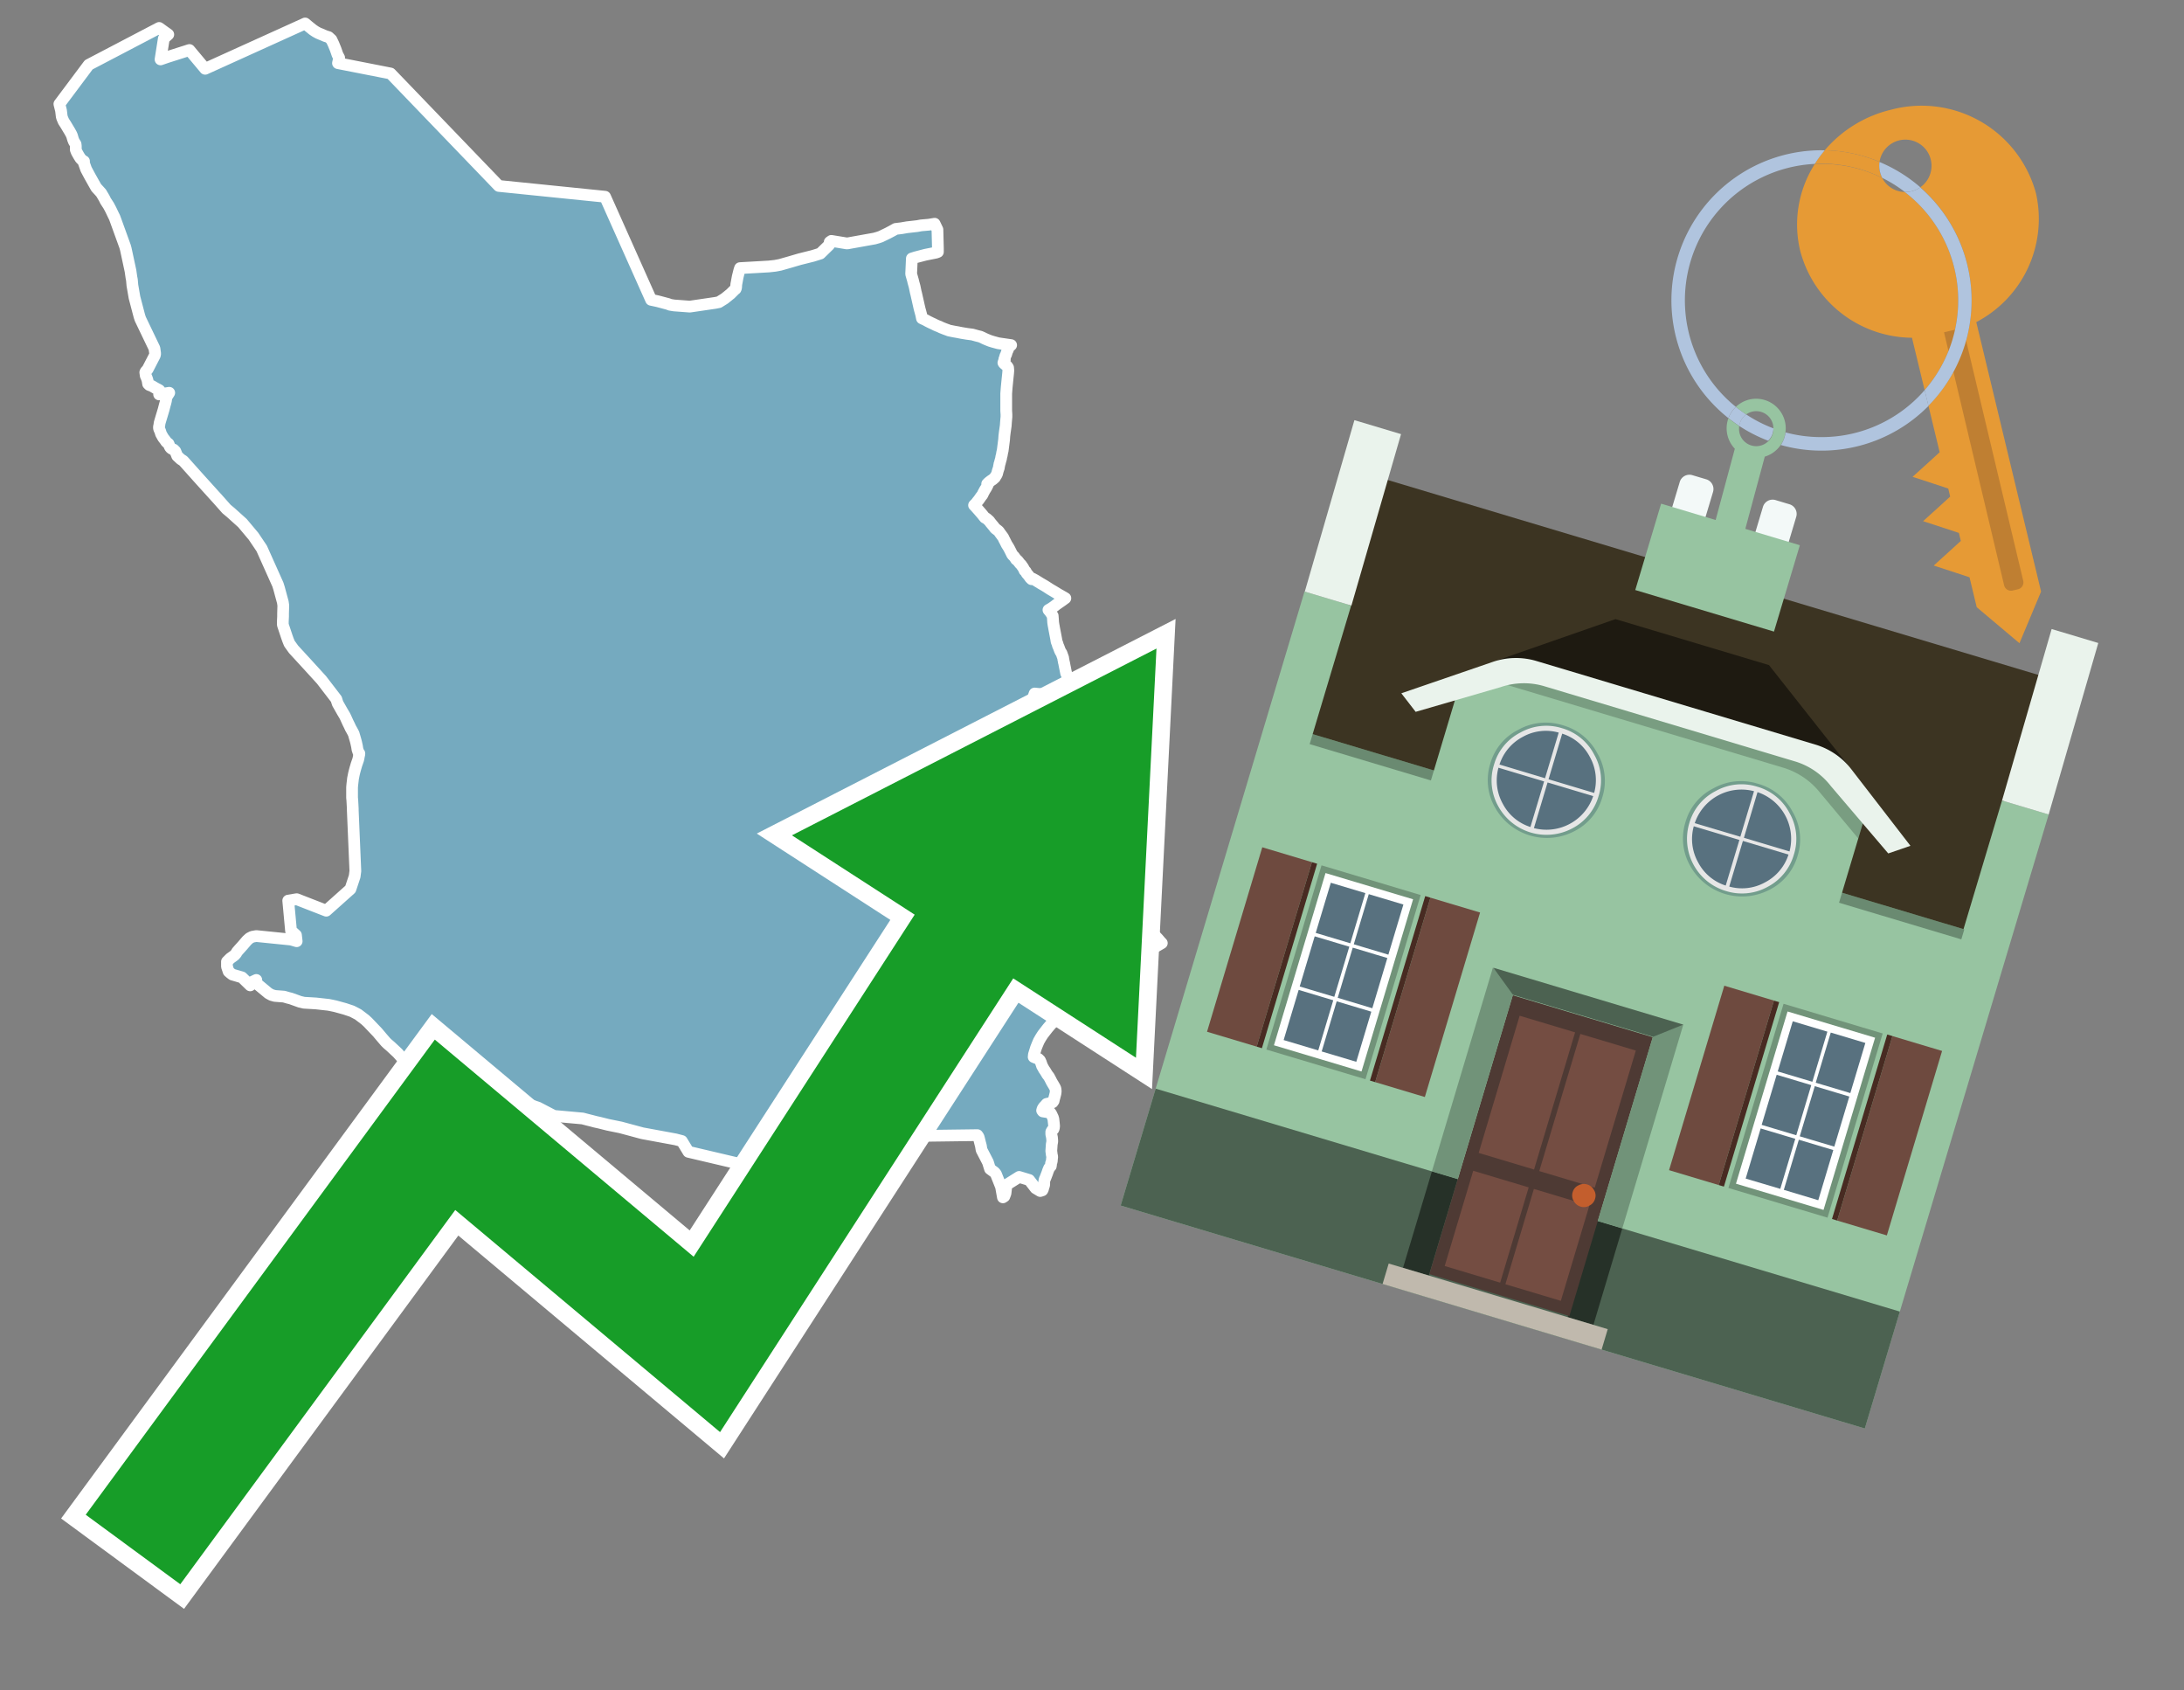 <svg id="Text" xmlns="http://www.w3.org/2000/svg" width="93.05" height="72" viewBox="0 0 93.05 72"><rect x="0" y="0" width="93.05" height="72" fill="#808080" stroke="none"/><polygon points="3.78,2.76 6.78,1.19 7.17,1.47 6.98,1.64 6.84,2.53 7.13,2.43 7.79,2.22 8.07,2.13 8.74,2.93 13,1 13.12,1.1 13.33,1.27 13.45,1.35 13.56,1.41 13.87,1.54 14,1.58 14.12,1.69 14.21,1.88 14.3,2.1 14.38,2.33 14.45,2.46 14.4,2.69 16.64,3.13 21.25,7.92 25.78,8.38 27.74,12.77 28.02,12.83 28.47,12.95 28.54,12.98 28.72,13.01 29.39,13.06 30.48,12.9 30.63,12.87 30.87,12.72 31.02,12.6 31.08,12.55 31.12,12.52 31.23,12.41 31.3,12.34 31.34,12.31 31.36,12.26 31.37,12.11 31.38,12.06 31.43,11.79 31.5,11.51 31.53,11.42 32.24,11.38 32.76,11.35 33.03,11.32 33.24,11.28 33.45,11.22 33.66,11.16 34.07,11.04 34.51,10.93 34.63,10.9 34.95,10.8 35.33,10.43 35.38,10.34 35.35,10.31 35.42,10.26 36.09,10.37 37.26,10.16 37.4,10.12 37.52,10.08 37.83,9.93 38,9.84 38.16,9.75 38.41,9.72 38.64,9.68 39.08,9.63 39.24,9.6 39.58,9.57 39.82,9.53 39.94,9.78 39.96,10.58 39.96,10.68 39.96,10.73 39.88,10.76 39.43,10.85 39.01,10.96 38.85,11.01 38.82,11.67 38.9,11.95 38.91,12 38.96,12.18 38.97,12.22 39.02,12.46 39.03,12.49 39.17,13.11 39.19,13.19 39.21,13.26 39.25,13.41 39.27,13.51 39.28,13.56 39.43,13.63 39.54,13.69 39.66,13.75 39.77,13.8 39.87,13.85 39.94,13.88 40.02,13.91 40.1,13.95 40.25,14.01 40.36,14.05 40.44,14.08 40.64,14.12 40.81,14.15 40.96,14.18 41.2,14.22 41.43,14.25 41.61,14.3 41.77,14.34 41.86,14.38 41.94,14.42 42.03,14.46 42.18,14.52 42.31,14.56 42.42,14.59 42.53,14.62 43.08,14.7 43,14.77 42.97,14.81 42.94,14.9 42.91,14.96 42.89,15.02 42.87,15.09 42.83,15.17 42.82,15.22 42.79,15.3 42.81,15.33 42.8,15.36 42.77,15.39 42.75,15.45 42.77,15.48 42.84,15.54 42.88,15.57 42.91,15.6 42.93,15.63 42.95,15.66 42.96,15.78 42.95,15.91 42.93,16.1 42.91,16.3 42.89,16.5 42.87,16.76 42.87,16.83 42.87,16.88 42.87,17 42.87,17.13 42.87,17.32 42.87,17.5 42.88,17.65 42.88,17.76 42.87,17.86 42.86,17.98 42.85,18.13 42.81,18.41 42.79,18.57 42.78,18.72 42.72,19.19 42.7,19.27 42.69,19.33 42.68,19.39 42.66,19.46 42.65,19.53 42.63,19.6 42.61,19.67 42.6,19.72 42.58,19.77 42.58,19.8 42.57,19.83 42.56,19.88 42.56,19.91 42.54,19.97 42.51,20.06 42.49,20.14 42.48,20.18 42.45,20.24 42.43,20.27 42.41,20.3 42.39,20.34 42.3,20.42 42.21,20.48 42.12,20.55 42.06,20.61 42.09,20.64 42.07,20.67 42.06,20.7 42.04,20.74 42,20.81 41.96,20.87 41.88,21.02 41.86,21.07 41.79,21.16 41.7,21.29 41.65,21.35 41.59,21.43 41.53,21.49 41.5,21.52 41.54,21.56 41.71,21.75 41.83,21.89 41.88,21.95 41.91,21.99 41.96,22.05 42.02,22.08 42.06,22.11 42.1,22.15 42.15,22.19 42.19,22.25 42.29,22.37 42.34,22.43 42.4,22.51 42.48,22.57 42.53,22.61 42.56,22.64 42.6,22.7 42.66,22.78 42.74,22.89 42.77,22.95 42.78,22.98 42.8,23.01 42.85,23.11 42.89,23.19 42.96,23.3 43.01,23.39 43.13,23.63 43.18,23.68 43.21,23.71 43.23,23.74 43.26,23.78 43.29,23.83 43.35,23.87 43.38,23.91 43.42,23.96 43.45,24 43.51,24.06 43.55,24.12 43.58,24.16 43.62,24.23 43.64,24.27 43.65,24.3 43.7,24.34 43.74,24.42 43.81,24.5 43.84,24.54 43.89,24.61 43.95,24.67 43.98,24.64 44.11,24.71 44.16,24.74 44.32,24.84 44.51,24.95 44.76,25.11 44.88,25.18 45.11,25.32 45.2,25.37 45.39,25.48 45.24,25.59 45.11,25.68 45.01,25.75 44.92,25.82 44.79,25.91 44.67,25.98 44.72,26.04 44.76,26.09 44.85,26.23 44.86,26.36 44.87,26.51 44.88,26.58 44.89,26.64 44.9,26.69 44.91,26.75 45,27.22 45.01,27.29 45.02,27.34 45.04,27.38 45.06,27.44 45.07,27.48 45.08,27.51 45.1,27.55 45.16,27.71 45.19,27.77 45.22,27.81 45.24,27.86 45.26,27.92 45.29,28 45.3,28.04 45.3,28.07 45.31,28.11 45.33,28.22 45.34,28.25 45.35,28.31 45.36,28.36 45.37,28.41 45.38,28.46 45.4,28.56 45.41,28.61 45.42,28.66 45.43,28.7 45.45,28.73 45.49,28.86 45.53,28.99 45.55,29.02 45.58,29.08 45.63,29.18 45.66,29.21 45.7,29.24 45.74,29.27 45.76,29.3 45.79,29.35 45.8,29.4 45.82,29.46 45.83,29.51 45.84,29.57 45.84,29.61 45.84,29.64 45.83,29.67 45.82,29.7 44.08,29.54 43.42,31.41 44.17,33.04 46.22,34.16 47.97,34.57 47.94,34.6 47.92,34.63 47.93,34.66 47.95,34.71 47.96,34.77 47.97,34.82 47.97,34.88 47.98,34.93 47.99,34.99 48.01,35.04 48.02,35.09 48.03,35.15 48.03,35.2 48.04,35.25 48.05,35.3 48.06,35.36 48.08,35.42 48.09,35.47 48.11,35.52 48.13,35.58 48.14,35.63 48.14,35.67 48.14,35.76 48.14,35.81 48.14,35.88 48.14,35.94 48.15,35.99 48.16,36.02 48.16,36.05 48.18,36.13 48.2,36.18 48.21,36.24 48.21,36.3 48.22,36.35 48.22,36.39 48.22,36.43 48.21,36.46 48.21,36.52 48.2,36.57 48.2,36.62 48.19,36.69 48.19,36.75 48.17,36.83 48.16,36.9 48.15,36.97 48.13,37.06 48.12,37.13 48.1,37.22 48.09,37.29 48.08,37.37 48.06,37.45 48.06,37.51 48.08,37.55 48.09,37.61 48.1,37.66 48.11,37.72 48.12,37.78 48.12,37.84 48.13,37.93 48.12,38 48.12,38.06 48.12,38.12 48.12,38.16 48.11,38.22 48.11,38.27 48.1,38.33 48.1,38.39 48.1,38.46 48.11,38.5 48.12,38.54 48.13,38.59 48.14,38.63 48.16,38.66 48.17,38.69 48.23,38.75 48.3,38.82 48.36,38.9 48.39,38.94 48.43,38.99 48.48,39.03 48.51,39.08 48.55,39.12 48.58,39.16 48.65,39.24 48.72,39.32 48.8,39.41 48.87,39.49 48.94,39.56 49.14,39.78 49.34,39.99 49.45,40.12 49.5,40.17 49.14,40.38 48.7,40.64 48.51,40.76 48.26,40.91 47.76,41.23 47.65,41.3 47.26,41.57 47.08,41.69 46.77,41.92 46.6,42.04 46.29,42.28 45.88,42.61 45.67,42.77 45.52,42.9 45.4,43.01 45.23,43.17 45.09,43.3 44.93,43.47 44.76,43.65 44.64,43.79 44.53,43.93 44.43,44.06 44.34,44.2 44.26,44.34 44.2,44.48 44.14,44.63 44.09,44.79 44.05,44.92 44.04,45.02 44.11,45.05 44.24,45.1 44.31,45.17 44.35,45.26 44.4,45.41 44.42,45.44 44.48,45.55 44.53,45.62 44.62,45.77 44.69,45.86 44.76,45.99 44.81,46.09 44.9,46.24 44.95,46.33 44.97,46.38 44.98,46.48 44.97,46.57 44.94,46.69 44.9,46.84 44.89,46.89 44.85,46.95 44.76,46.98 44.59,47.02 44.52,47.1 44.47,47.15 44.42,47.23 44.4,47.3 44.43,47.34 44.75,47.39 44.79,47.45 44.86,47.6 44.88,47.67 44.9,47.85 44.91,47.96 44.9,48.05 44.88,48.1 44.83,48.14 44.79,48.21 44.79,48.31 44.82,48.45 44.83,48.57 44.83,48.63 44.81,48.74 44.8,48.89 44.79,49.03 44.8,49.09 44.81,49.18 44.83,49.27 44.82,49.36 44.81,49.47 44.78,49.55 44.78,49.6 44.77,49.67 44.74,49.7 44.7,49.75 44.65,49.87 44.62,49.96 44.57,50.09 44.54,50.17 44.51,50.23 44.49,50.33 44.49,50.4 44.49,50.44 44.48,50.5 44.45,50.58 44.44,50.64 44.41,50.7 44.32,50.73 44.12,50.61 43.85,50.26 43.42,50.13 42.88,50.47 42.84,50.83 42.79,50.96 42.73,51 42.65,50.55 42.43,50 42.37,49.93 42.18,49.79 42.09,49.5 41.82,48.98 41.8,48.86 41.79,48.8 41.76,48.69 41.71,48.49 41.69,48.42 41.64,48.35 39.35,48.38 37.45,48.94 36.89,49.23 36.67,49.4 36.67,49.44 35.21,49.83 34.89,49.9 33.58,50.06 29.33,49.06 29.05,48.6 28.78,48.53 27.37,48.27 26.44,48.02 25.9,47.91 25.54,47.82 25.36,47.78 25.21,47.74 25.05,47.7 24.82,47.64 23.6,47.53 22.93,47.18 22.55,47.05 19.63,46.92 19.06,46.74 18.57,46.54 18.2,46.18 17.65,45.59 17.58,45.52 17.4,45.36 17.34,45.3 17.25,45.2 16.94,44.85 16.79,44.71 16.64,44.57 16.5,44.45 16.43,44.38 16.3,44.23 16.08,43.97 15.67,43.54 15.55,43.43 15.26,43.21 15.07,43.11 14.99,43.07 14.69,42.97 14.29,42.86 14.15,42.83 14,42.8 13.46,42.74 12.95,42.71 12.78,42.67 12.39,42.53 12.27,42.5 12.1,42.45 11.71,42.42 11.57,42.38 11.44,42.31 10.91,41.87 10.88,41.84 10.9,41.77 10.92,41.74 10.77,41.81 10.66,41.97 10.31,41.63 9.9,41.51 9.82,41.45 9.74,41.38 9.67,41.17 9.67,41.05 9.67,41.01 9.67,40.96 9.81,40.82 9.95,40.72 10,40.68 10.06,40.61 10.1,40.54 10.16,40.47 10.34,40.27 10.4,40.2 10.52,40.06 10.63,39.96 10.75,39.9 10.92,39.87 12.4,40.02 12.64,40.09 12.61,39.83 12.5,39.73 12.4,39.65 12.28,38.36 12.64,38.3 13.9,38.79 14.93,37.87 14.97,37.75 15.11,37.33 15.14,37.1 15.03,34.52 15.03,34.45 15.02,34.26 15.01,34.08 15,33.98 15,33.87 15,33.66 15,33.54 15.01,33.42 15.03,33.25 15.04,33.16 15.08,32.96 15.11,32.84 15.14,32.73 15.19,32.56 15.26,32.36 15.28,32.27 15.29,32.21 15.31,32.12 15.31,32.09 15.27,32.04 15.26,32.01 15.25,31.98 15.23,31.92 15.21,31.79 15.17,31.61 15.14,31.5 15.09,31.33 15.07,31.26 15.03,31.18 14.97,31.07 14.94,31.02 14.88,30.89 14.83,30.79 14.77,30.66 14.73,30.57 14.68,30.47 14.59,30.32 14.42,30.02 14.39,29.97 14.36,29.88 14.33,29.78 13.7,28.96 13.08,28.28 12.51,27.66 12.33,27.41 12.27,27.26 12.22,27.12 12.16,26.94 12.05,26.61 12.05,26.47 12.06,26.26 12.06,26.13 12.07,25.79 12.05,25.65 11.89,25.06 11.84,24.9 11.15,23.36 10.8,22.84 10.33,22.28 9.83,21.83 9.65,21.68 9.26,21.24 9.15,21.12 8.49,20.39 7.81,19.63 7.7,19.56 7.55,19.42 7.47,19.22 7.4,19.15 7.32,19.12 7.26,19.07 7.23,19.02 7.18,18.9 7.14,18.87 7.08,18.82 7.05,18.77 6.95,18.64 6.86,18.48 6.83,18.38 6.81,18.33 6.78,18.27 6.77,18.2 6.79,18.1 6.8,18.02 6.82,17.95 6.97,17.45 7.03,17.22 7.04,17.19 7.07,17.07 7.09,16.92 7.21,16.73 6.78,16.8 6.85,16.7 6.79,16.62 6.72,16.58 6.64,16.54 6.47,16.44 6.36,16.4 6.31,16.35 6.29,16.22 6.27,16.15 6.24,16.07 6.21,16.01 6.19,15.86 6.21,15.82 6.29,15.73 6.6,15.13 6.61,15.06 6.58,14.84 5.98,13.59 5.94,13.47 5.73,12.67 5.64,12.15 5.62,11.92 5.61,11.87 5.6,11.82 5.56,11.54 5.36,10.61 5.33,10.5 4.91,9.34 4.88,9.26 4.83,9.16 4.72,8.93 4.63,8.76 4.5,8.56 4.44,8.44 4.31,8.22 4.22,8.12 4.1,7.99 3.83,7.51 3.67,7.21 3.57,6.93 3.58,6.87 3.52,6.84 3.43,6.75 3.36,6.64 3.27,6.48 3.23,6.38 3.23,6.33 3.23,6.26 3.23,6.22 3.22,6.14 3.15,6.03 3.11,5.93 3.07,5.79 3.04,5.72 2.98,5.61 2.8,5.31 2.71,5.17 2.65,5.03 2.63,4.96 2.6,4.71 2.58,4.63 2.56,4.55 2.53,4.43 " fill="#75aabf" stroke="#fff" stroke-linejoin="round" stroke-width="0.5"/><polygon points="49.272 27.624 33.741 35.58 38.97 38.959 29.553 53.529 18.525 44.281 3.652 64.518 7.681 67.479 19.396 51.538 30.678 60.999 43.169 41.673 48.398 45.053 49.272 27.624" fill="none" stroke="#fff" stroke-miterlimit="10" stroke-width="1.5"/><polygon points="49.272 27.624 33.741 35.58 38.97 38.959 29.553 53.529 18.525 44.281 3.652 64.518 7.681 67.479 19.396 51.538 30.678 60.999 43.169 41.673 48.398 45.053 49.272 27.624" fill="#179d28"/><path d="M80.19,7.577a1.16,1.16,0,0,1-.094-.251,1.114,1.114,0,0,1-.018-.429A6.367,6.367,0,0,0,77.743,6.4a5.269,5.269,0,0,0-.423.577c.1,0,.192-.007.288-.007A5.794,5.794,0,0,1,80.19,7.577Z" fill="#e69a35"/><path d="M77.608,6.4A6.394,6.394,0,0,0,73.64,17.81a1.26,1.26,0,0,1,.317-.48A5.821,5.821,0,0,1,77.32,6.981a5.269,5.269,0,0,1,.423-.577Z" fill="#b0c4de"/><path d="M84.2,13.72a4.962,4.962,0,0,0,2.545-5.48,5.047,5.047,0,0,0-6.179-3.566A5.322,5.322,0,0,0,77.743,6.4a6.367,6.367,0,0,1,2.335.493,1.114,1.114,0,1,1,1.736,1.084,6.392,6.392,0,0,1,.347,9.3l.479,1.985-.438.4-.716.648.92.3.6.2.082.341-.438.4-.716.648.92.3.605.2.082.341-.438.4-.716.649.92.3.605.2.307,1.274,1.821,1.534.921-2.2Z" fill="#e69a35"/><path d="M81.154,8.179a1.115,1.115,0,0,1-.964-.6,5.794,5.794,0,0,0-2.582-.6c-.1,0-.192,0-.288.007a4.783,4.783,0,0,0-.625,3.685,4.962,4.962,0,0,0,4.765,3.715L82,16.617a5.82,5.82,0,0,0-.846-8.438Z" fill="#e69a35"/><path d="M74.1,18.142a6.386,6.386,0,0,0,1.232.63.73.73,0,0,0,.224-.527h0a5.783,5.783,0,0,1-1.159-.593A.733.733,0,0,0,74.1,18.142Z" fill="#b0c4de"/><path d="M74.4,17.652q-.228-.152-.44-.322a1.26,1.26,0,0,0-.317.48c.148.117.3.228.46.332A.733.733,0,0,1,74.4,17.652Z" fill="#b0c4de"/><path d="M74.824,16.984a1.257,1.257,0,0,0-.867.346c.141.114.288.222.44.322a.731.731,0,0,1,1.159.593h0a.732.732,0,1,1-1.463,0,.7.7,0,0,1,.007-.1c-.158-.1-.312-.215-.46-.332a1.258,1.258,0,0,0,.273,1.3l-.979,3.635,1.275.341.98-3.639a1.266,1.266,0,0,0,.681-.5,1.249,1.249,0,0,0,.2-.538,1.328,1.328,0,0,0,.012-.168A1.262,1.262,0,0,0,74.824,16.984Z" fill="#97c4a1"/><path d="M85.974,25.1l-.226.053a.3.3,0,0,1-.362-.223l-2.56-10.777.81-.193L86.2,24.736A.3.3,0,0,1,85.974,25.1Z" fill="#bf7f32"/><path d="M80.1,7.326a1.16,1.16,0,0,0,.094.251,5.833,5.833,0,0,1,.964.6,1.137,1.137,0,0,0,.287-.031,1.108,1.108,0,0,0,.373-.167A6.371,6.371,0,0,0,80.078,6.9,1.114,1.114,0,0,0,80.1,7.326Z" fill="#b0c4de"/><path d="M77.608,18.618a5.836,5.836,0,0,1-1.534-.2,1.24,1.24,0,0,1-.2.537,6.4,6.4,0,0,0,6.291-1.666L82,16.617A5.807,5.807,0,0,1,77.608,18.618Z" fill="#b0c4de"/><path d="M81.814,7.981a1.108,1.108,0,0,1-.373.167,1.137,1.137,0,0,1-.287.031A5.82,5.82,0,0,1,82,16.617l.161.667a6.392,6.392,0,0,0-.347-9.3Z" fill="#b0c4de"/><polygon points="83.79 39.753 55.78 31.364 58.988 20.404 86.964 28.783 83.79 39.753 83.79 39.753" fill="#3c3422" fill-rule="evenodd"/><polygon points="81.705 53.32 87.284 34.692 85.297 34.097 83.656 39.575 55.926 31.269 57.567 25.791 55.579 25.196 47.746 51.348 79.451 60.844 81.705 53.32" fill="#97c4a1" fill-rule="evenodd"/><rect x="69.522" y="21.148" width="0.444" height="28.983" transform="translate(15.592 92.226) rotate(-73.326)" opacity="0.3"/><polygon points="87.284 34.692 85.297 34.097 87.411 26.793 89.398 27.388 87.284 34.692 87.284 34.692" fill="#eaf3ec" fill-rule="evenodd"/><polygon points="57.578 25.794 55.591 25.199 57.705 17.896 59.692 18.491 57.578 25.794 57.578 25.794" fill="#eaf3ec" fill-rule="evenodd"/><polygon points="79.451 60.844 80.943 55.865 49.238 46.369 47.747 51.348 79.451 60.844 79.451 60.844" fill="#4c6251" fill-rule="evenodd"/><path d="M71.566,20.528l-.522,1.743,1.418.425.523-1.744a.432.432,0,0,0-.289-.536l-.593-.177A.431.431,0,0,0,71.566,20.528Z" fill="#f3f9f8" fill-rule="evenodd"/><path d="M75.111,21.589l-.522,1.743,1.418.425.522-1.743a.43.43,0,0,0-.289-.536l-.593-.178A.43.43,0,0,0,75.111,21.589Z" fill="#f3f9f8" fill-rule="evenodd"/><polygon points="75.368 28.329 68.829 26.37 63.807 28.121 78.733 32.591 75.368 28.329" fill="#1e1a11"/><polygon points="78.248 32.422 64.442 28.287 62.236 28.998 60.064 36.247 77.453 41.455 79.651 34.116 78.248 32.422" fill="#97c4a1"/><path d="M77.74,32.516S65.088,28.725,65,28.7l-.938.43,11.892,3.562a3.175,3.175,0,0,1,1.532,1l1.685,2.02.327-1.09Z" fill-rule="evenodd" opacity="0.2"/><path d="M77.35,31.716,65.458,28.154a3.041,3.041,0,0,0-1.854.037l-3.9,1.339.611.79,3.626-1.054a3.045,3.045,0,0,1,1.855-.037l10.673,3.2A3.028,3.028,0,0,1,78,33.477l2.45,2.874.945-.325-2.518-3.26A3.036,3.036,0,0,0,77.35,31.716Z" fill="#eaf3ec"/><polygon points="76.683 23.223 70.773 21.453 69.671 25.132 75.581 26.902 76.683 23.223 76.683 23.223" fill="#97c4a1" fill-rule="evenodd"/><g id="Symbol_9_0_Layer2_0_MEMBER_8_MEMBER_21_MEMBER_0_FILL" data-name="Symbol 9 0 Layer2 0 MEMBER 8 MEMBER 21 MEMBER 0 FILL"><path d="M66.584,30.892a2.39,2.39,0,0,0-1.891.189,2.317,2.317,0,0,0-1.2,1.448A2.345,2.345,0,0,0,63.7,34.4a2.528,2.528,0,0,0,3.367,1.008,2.339,2.339,0,0,0,1.2-1.447,2.313,2.313,0,0,0-.208-1.87A2.394,2.394,0,0,0,66.584,30.892Z" fill="#729d8c"/></g><g id="Symbol_9_0_Layer2_0_MEMBER_8_MEMBER_21_MEMBER_1_FILL" data-name="Symbol 9 0 Layer2 0 MEMBER 8 MEMBER 21 MEMBER 1 FILL"><path d="M66.547,31.016a2.241,2.241,0,0,0-1.769.185,2.213,2.213,0,0,0-1.127,1.376,2.239,2.239,0,0,0,.185,1.768,2.341,2.341,0,0,0,3.145.942,2.234,2.234,0,0,0,1.126-1.376,2.207,2.207,0,0,0-.185-1.768A2.237,2.237,0,0,0,66.547,31.016Z" fill="#e6e6e6"/></g><g id="Symbol_9_0_Layer2_0_MEMBER_8_MEMBER_21_MEMBER_2_MEMBER_0_FILL" data-name="Symbol 9 0 Layer2 0 MEMBER 8 MEMBER 21 MEMBER 2 MEMBER 0 FILL"><path d="M65.787,33.284,63.843,32.7a2.036,2.036,0,0,0,.186,1.539,2.015,2.015,0,0,0,1.175.986Z" fill="#58717f"/></g><g id="Symbol_9_0_Layer2_0_MEMBER_8_MEMBER_21_MEMBER_2_MEMBER_1_FILL" data-name="Symbol 9 0 Layer2 0 MEMBER 8 MEMBER 21 MEMBER 2 MEMBER 1 FILL"><path d="M65.827,33.148l.582-1.944a2.01,2.01,0,0,0-1.523.178,2.037,2.037,0,0,0-1,1.183Z" fill="#58717f"/></g><g id="Symbol_9_0_Layer2_0_MEMBER_8_MEMBER_21_MEMBER_2_MEMBER_2_FILL" data-name="Symbol 9 0 Layer2 0 MEMBER 8 MEMBER 21 MEMBER 2 MEMBER 2 FILL"><path d="M67.878,33.91l-1.943-.582-.582,1.944a2.1,2.1,0,0,0,2.525-1.362Z" fill="#58717f"/></g><g id="Symbol_9_0_Layer2_0_MEMBER_8_MEMBER_21_MEMBER_2_MEMBER_3_FILL" data-name="Symbol 9 0 Layer2 0 MEMBER 8 MEMBER 21 MEMBER 2 MEMBER 3 FILL"><path d="M66.558,31.249l-.582,1.943,1.943.582a2.031,2.031,0,0,0-.186-1.539A2.009,2.009,0,0,0,66.558,31.249Z" fill="#58717f"/></g><g id="Symbol_9_0_Layer2_0_MEMBER_8_MEMBER_21_MEMBER_0_FILL-2" data-name="Symbol 9 0 Layer2 0 MEMBER 8 MEMBER 21 MEMBER 0 FILL"><path d="M74.9,33.384a2.4,2.4,0,0,0-1.891.189,2.316,2.316,0,0,0-1.2,1.448,2.341,2.341,0,0,0,.209,1.87A2.527,2.527,0,0,0,75.387,37.9a2.345,2.345,0,0,0,1.2-1.447,2.314,2.314,0,0,0-.209-1.87A2.389,2.389,0,0,0,74.9,33.384Z" fill="#729d8c"/></g><g id="Symbol_9_0_Layer2_0_MEMBER_8_MEMBER_21_MEMBER_1_FILL-2" data-name="Symbol 9 0 Layer2 0 MEMBER 8 MEMBER 21 MEMBER 1 FILL"><path d="M74.867,33.508a2.239,2.239,0,0,0-1.768.185,2.21,2.21,0,0,0-1.127,1.376,2.316,2.316,0,0,0,1.564,2.883,2.261,2.261,0,0,0,1.765-.173A2.237,2.237,0,0,0,76.428,36.4a2.209,2.209,0,0,0-.185-1.769A2.239,2.239,0,0,0,74.867,33.508Z" fill="#e6e6e6"/></g><g id="Symbol_9_0_Layer2_0_MEMBER_8_MEMBER_21_MEMBER_2_MEMBER_0_FILL-2" data-name="Symbol 9 0 Layer2 0 MEMBER 8 MEMBER 21 MEMBER 2 MEMBER 0 FILL"><path d="M74.107,35.776l-1.943-.582a2.031,2.031,0,0,0,.186,1.539,2.009,2.009,0,0,0,1.175.986Z" fill="#58717f"/></g><g id="Symbol_9_0_Layer2_0_MEMBER_8_MEMBER_21_MEMBER_2_MEMBER_1_FILL-2" data-name="Symbol 9 0 Layer2 0 MEMBER 8 MEMBER 21 MEMBER 2 MEMBER 1 FILL"><path d="M74.148,35.64,74.73,33.7a2.1,2.1,0,0,0-2.525,1.362Z" fill="#58717f"/></g><g id="Symbol_9_0_Layer2_0_MEMBER_8_MEMBER_21_MEMBER_2_MEMBER_2_FILL-2" data-name="Symbol 9 0 Layer2 0 MEMBER 8 MEMBER 21 MEMBER 2 MEMBER 2 FILL"><path d="M76.2,36.4l-1.943-.582-.582,1.944a2.015,2.015,0,0,0,1.523-.178A2.036,2.036,0,0,0,76.2,36.4Z" fill="#58717f"/></g><g id="Symbol_9_0_Layer2_0_MEMBER_8_MEMBER_21_MEMBER_2_MEMBER_3_FILL-2" data-name="Symbol 9 0 Layer2 0 MEMBER 8 MEMBER 21 MEMBER 2 MEMBER 3 FILL"><path d="M74.879,33.741,74.3,35.684l1.943.582a2.1,2.1,0,0,0-1.361-2.525Z" fill="#58717f"/></g><polygon points="51.426 43.946 53.542 44.58 55.896 36.723 53.78 36.089 51.426 43.946 51.426 43.946" fill="#6e4a3f" fill-rule="evenodd"/><polygon points="53.542 44.58 53.764 44.647 56.117 36.789 55.896 36.723 53.542 44.58 53.542 44.58" fill="#482b22" fill-rule="evenodd"/><polygon points="60.706 46.726 58.59 46.092 60.943 38.235 63.059 38.868 60.706 46.726 60.706 46.726" fill="#6e4a3f" fill-rule="evenodd"/><polygon points="58.59 46.092 58.368 46.026 60.722 38.168 60.943 38.235 58.59 46.092 58.59 46.092" fill="#482b22" fill-rule="evenodd"/><rect x="53.146" y="39.209" width="8.19" height="4.408" transform="translate(1.145 84.365) rotate(-73.326)" fill="#719379"/><polygon points="60.205 38.304 56.474 37.187 54.277 44.522 58.008 45.639 60.205 38.304 60.205 38.304" fill="#fff" fill-rule="evenodd"/><path d="M59.792,38.527l-.64,2.136-1.474-.442.639-2.135,1.475.441Zm-1.621-.485-.64,2.136-1.474-.442L56.7,37.6l1.474.442Zm-2.158,1.84,1.475.441-.64,2.136-1.474-.441.639-2.136Zm-.683,2.282,1.474.441-.639,2.136L54.69,44.3l.64-2.135Zm.981,2.621.639-2.136,1.475.442-.64,2.135-1.474-.441Zm2.158-1.84L56.994,42.5l.64-2.136,1.474.442-.639,2.136Z" fill="#58717f" fill-rule="evenodd"/><polygon points="80.39 52.621 78.274 51.988 80.628 44.13 82.743 44.764 80.39 52.621 80.39 52.621" fill="#6e4a3f" fill-rule="evenodd"/><polygon points="78.274 51.988 78.053 51.921 80.406 44.064 80.628 44.13 78.274 51.988 78.274 51.988" fill="#482b22" fill-rule="evenodd"/><polygon points="71.111 49.842 73.227 50.476 75.58 42.619 73.464 41.985 71.111 49.842 71.111 49.842" fill="#6e4a3f" fill-rule="evenodd"/><polygon points="73.227 50.476 73.448 50.542 75.802 42.685 75.58 42.619 73.227 50.476 73.227 50.476" fill="#482b22" fill-rule="evenodd"/><rect x="72.83" y="45.105" width="8.19" height="4.408" transform="translate(9.534 107.426) rotate(-73.326)" fill="#719379"/><polygon points="76.159 43.083 79.889 44.2 77.692 51.535 73.962 50.418 76.159 43.083 76.159 43.083" fill="#fff" fill-rule="evenodd"/><path d="M76.381,43.5l1.475.442-.64,2.135-1.475-.441.64-2.136ZM78,43.981l1.474.442-.64,2.136-1.474-.442L78,43.981Zm.791,2.724-.64,2.135L76.679,48.4l.64-2.136,1.474.442Zm-.684,2.282-.639,2.135L76,50.68l.64-2.135,1.474.442Zm-2.26,1.65L74.375,50.2l.639-2.135,1.475.441-.64,2.136Zm-.791-2.724.64-2.135,1.474.441-.639,2.136-1.475-.442Z" fill="#58717f" fill-rule="evenodd"/><polygon points="67.888 56.431 69.118 52.323 68.019 51.994 66.789 56.102 67.888 56.431 67.888 56.431" fill="#263128" fill-rule="evenodd"/><polygon points="60.877 54.331 62.108 50.223 61.007 49.894 59.776 54.002 60.877 54.331 60.877 54.331" fill="#263128" fill-rule="evenodd"/><g id="Symbol_9_0_Layer2_0_MEMBER_8_MEMBER_12_MEMBER_0_FILL" data-name="Symbol 9 0 Layer2 0 MEMBER 8 MEMBER 12 MEMBER 0 FILL"><path d="M70.418,44.178l-5.965-1.786L60.9,54.27l5.964,1.786Z" fill="#4e3a34"/></g><g id="Symbol_9_0_Layer2_0_MEMBER_8_MEMBER_12_MEMBER_1_MEMBER_0_FILL" data-name="Symbol 9 0 Layer2 0 MEMBER 8 MEMBER 12 MEMBER 1 MEMBER 0 FILL"><path d="M65.358,49.815l1.75-5.843-2.363-.708L63,49.107Z" fill="#744d42"/></g><g id="Symbol_9_0_Layer2_0_MEMBER_8_MEMBER_12_MEMBER_1_MEMBER_1_FILL" data-name="Symbol 9 0 Layer2 0 MEMBER 8 MEMBER 12 MEMBER 1 MEMBER 1 FILL"><path d="M67.331,44.039l-1.75,5.842,2.364.708,1.75-5.842Z" fill="#744d42"/></g><g id="Symbol_9_0_Layer2_0_MEMBER_8_MEMBER_12_MEMBER_2_MEMBER_0_FILL" data-name="Symbol 9 0 Layer2 0 MEMBER 8 MEMBER 12 MEMBER 2 MEMBER 0 FILL"><path d="M63.915,54.633l1.215-4.058-2.363-.707-1.215,4.057Z" fill="#744d42"/></g><g id="Symbol_9_0_Layer2_0_MEMBER_8_MEMBER_12_MEMBER_2_MEMBER_1_FILL" data-name="Symbol 9 0 Layer2 0 MEMBER 8 MEMBER 12 MEMBER 2 MEMBER 1 FILL"><path d="M66.5,55.407l1.215-4.057-2.363-.708L64.138,54.7Z" fill="#744d42"/></g><g id="Symbol_9_0_Layer2_0_MEMBER_8_MEMBER_13_FILL" data-name="Symbol 9 0 Layer2 0 MEMBER 8 MEMBER 13 FILL"><path d="M67.959,51.058a.439.439,0,0,0-.045-.367.487.487,0,0,0-.669-.2.445.445,0,0,0-.239.282.457.457,0,0,0,.041.378.481.481,0,0,0,.293.242.459.459,0,0,0,.377-.042A.453.453,0,0,0,67.959,51.058Z" fill="#c35e2d"/></g><g id="Symbol_9_0_Layer2_0_MEMBER_8_MEMBER_14_FILL" data-name="Symbol 9 0 Layer2 0 MEMBER 8 MEMBER 14 FILL"><path d="M64.557,42.047l-.951-.833-2.6,8.68,1.1.329Z" fill="#719379"/></g><g id="Symbol_9_0_Layer2_0_MEMBER_8_MEMBER_15_FILL" data-name="Symbol 9 0 Layer2 0 MEMBER 8 MEMBER 15 FILL"><path d="M71.718,43.643l-1.2.19L68.072,52.01l1.046.313Z" fill="#719379"/></g><g id="Symbol_9_0_Layer2_0_MEMBER_8_MEMBER_16_FILL" data-name="Symbol 9 0 Layer2 0 MEMBER 8 MEMBER 16 FILL"><path d="M63.627,41.22l.836,1.156,5.961,1.786,1.294-.519Z" fill="#4c6251"/></g><polygon points="58.905 54.69 59.166 53.819 68.498 56.614 68.237 57.485 58.905 54.69 58.905 54.69" fill="#c0b9ad" fill-rule="evenodd"/></svg>